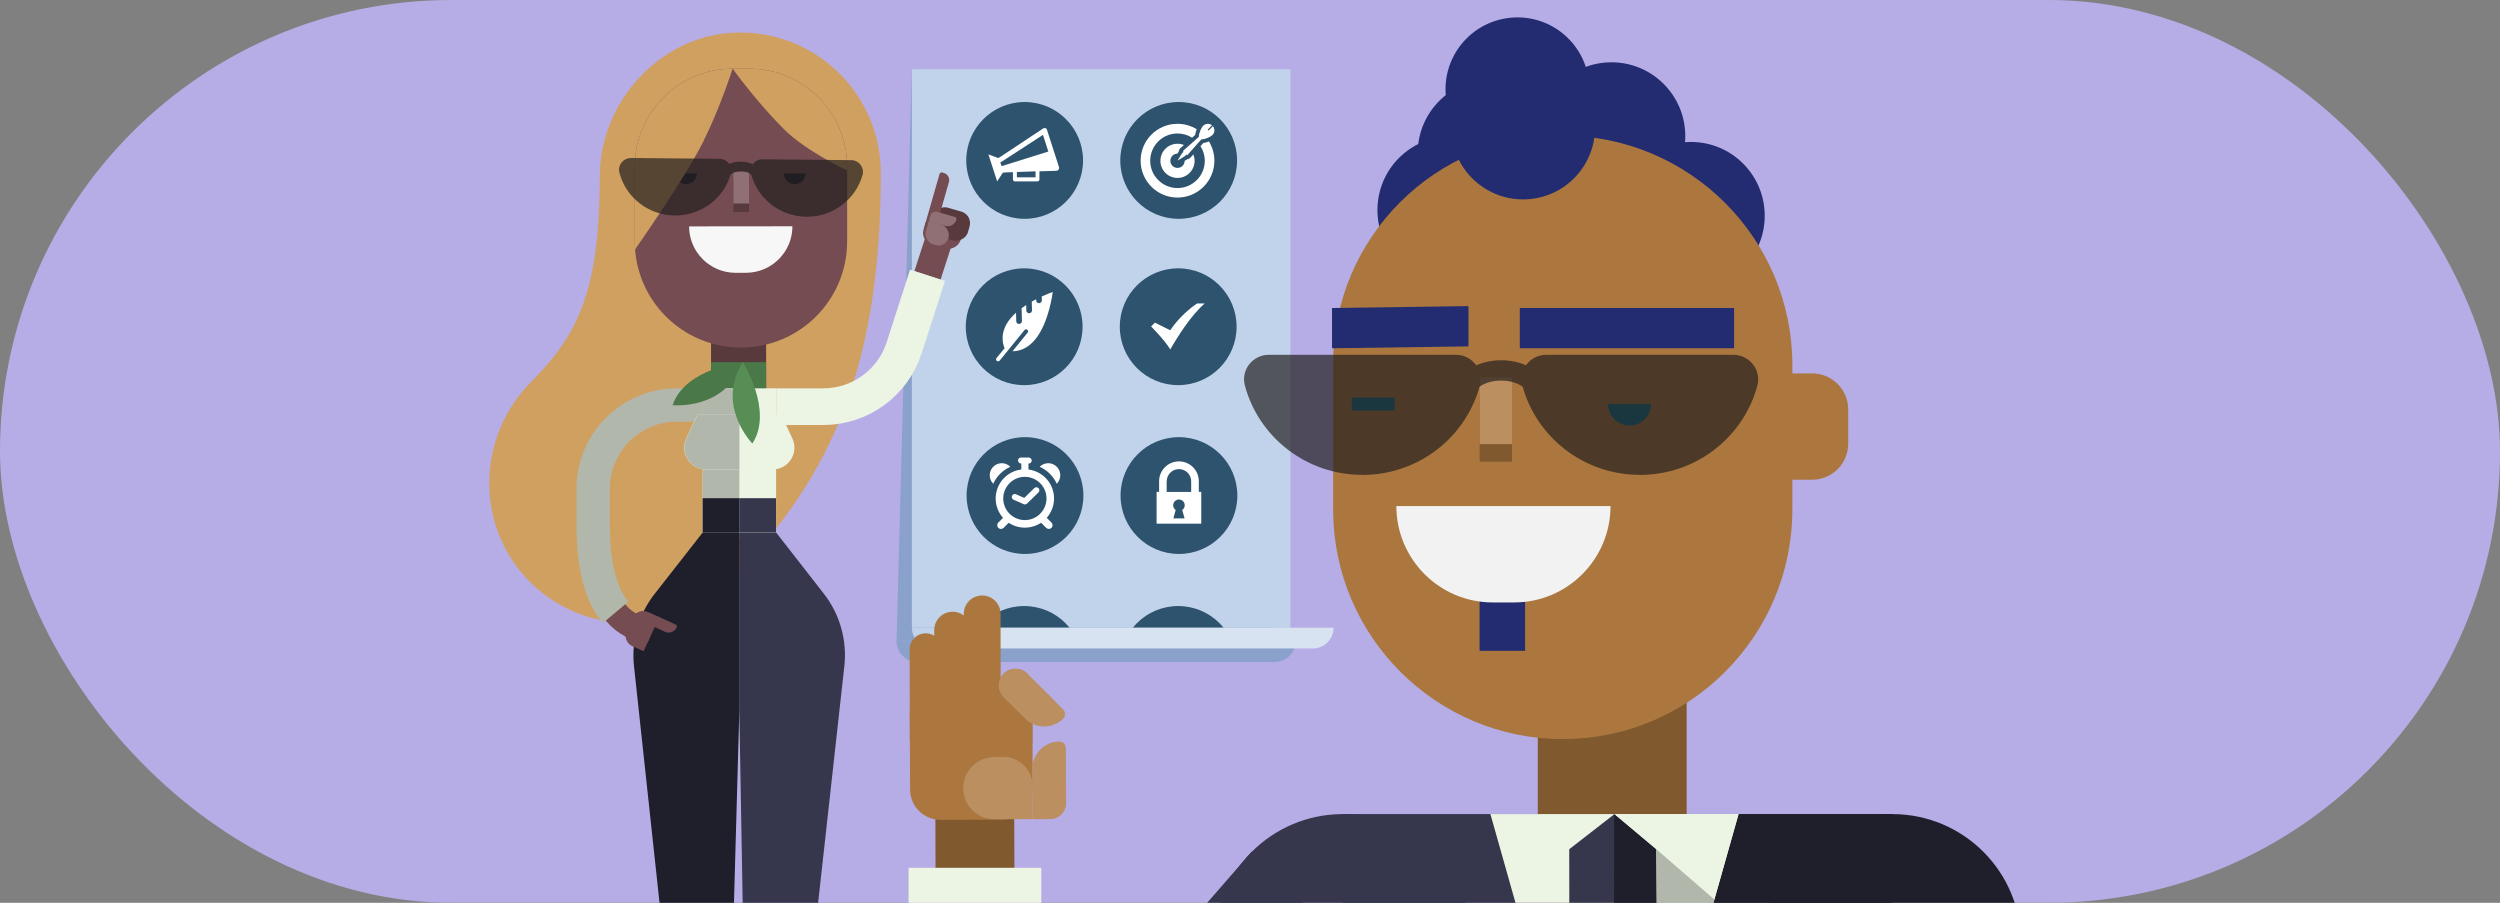 <?xml version="1.0" encoding="utf-8"?>
<svg xmlns="http://www.w3.org/2000/svg" xmlns:xlink="http://www.w3.org/1999/xlink" viewBox="0 0 360 130">
  <rect x="0" y="0" width="360" height="130" fill="#808080" stroke="none"/>
  <defs>
    <style>
      .cls-1, .cls-2, .cls-3, .cls-4, .cls-5, .cls-6, .cls-7, .cls-8 {
        fill: none;
      }

      .cls-9 {
        fill: #2e536e;
      }

      .cls-2 {
        stroke-width: 5.28px;
      }

      .cls-2, .cls-5 {
        stroke: #ecf5e4;
      }

      .cls-2, .cls-6 {
        stroke-linejoin: round;
      }

      .cls-10 {
        fill: #f7f7f8;
      }

      .cls-11 {
        fill: #907074;
      }

      .cls-3 {
        stroke-width: 3.65px;
      }

      .cls-3, .cls-4 {
        stroke: #744c51;
      }

      .cls-3, .cls-4, .cls-5, .cls-7, .cls-8 {
        stroke-miterlimit: 10;
      }

      .cls-12 {
        fill: #b2b7ab;
      }

      .cls-13, .cls-14 {
        fill: #231f20;
      }

      .cls-4 {
        stroke-width: 3.96px;
      }

      .cls-15 {
        fill: #232c70;
      }

      .cls-16 {
        fill: #d0a060;
      }

      .cls-17 {
        fill: #568e55;
      }

      .cls-5 {
        stroke-width: 19.11px;
      }

      .cls-6 {
        stroke: #b2b7ab;
        stroke-width: 4.8px;
      }

      .cls-18 {
        fill: #ecf5e4;
      }

      .cls-19 {
        fill: #e8b171;
      }

      .cls-20 {
        fill: #4a7848;
      }

      .cls-21 {
        clip-path: url(#clippath-1);
      }

      .cls-22 {
        fill: #89a1cb;
      }

      .cls-23 {
        fill: #027088;
      }

      .cls-24 {
        fill: #58393c;
      }

      .cls-25 {
        fill: #fff;
      }

      .cls-26 {
        fill: #c1d3ea;
      }

      .cls-7 {
        stroke: #231f20;
        stroke-width: 2.93px;
      }

      .cls-27 {
        fill: #1f1f2b;
      }

      .cls-28 {
        fill: #bb8f5f;
      }

      .cls-8 {
        stroke: #027088;
        stroke-width: 1.86px;
      }

      .cls-29, .cls-14 {
        opacity: .7;
      }

      .cls-30 {
        fill: #f2f2f2;
      }

      .cls-31 {
        fill: #ab773e;
      }

      .cls-32 {
        fill: #d8e3f2;
      }

      .cls-33 {
        fill: #80592f;
      }

      .cls-34 {
        clip-path: url(#clippath);
      }

      .cls-35 {
        fill: #744c51;
      }

      .cls-36 {
        fill: #b6ade6;
      }

      .cls-37 {
        fill: #36364d;
      }
    </style>
    <clipPath id="clippath">
      <rect class="cls-1" x="64.53" width="230.94" height="130"/>
    </clipPath>
    <clipPath id="clippath-1">
      <rect class="cls-1" x="131.31" y="9.96" width="54.51" height="80.43"/>
    </clipPath>
  </defs>
  <g id="Calque_1">
    <rect class="cls-36" x="0" y="0" width="360" height="130" rx="65" ry="65"/>
  </g>
  <g id="Calque_2">
    <g class="cls-34">
      <g>
        <g>
          <polygon class="cls-22" points="183.61 92.33 129.1 92.33 131.31 9.96 183.61 11.89 183.61 92.33"/>
          <path class="cls-22" d="M135.08,92.33c0,1.65-1.34,2.99-2.99,2.99s-2.99-1.34-2.99-2.99"/>
          <path class="cls-22" d="M132.09,95.32c1.65,0,2.99-1.34,2.99-2.99h51.49c0,1.65-1.34,2.99-2.99,2.99"/>
          <rect class="cls-26" x="131.31" y="9.96" width="54.51" height="80.43"/>
          <g class="cls-21">
            <g>
              <g>
                <circle class="cls-9" cx="169.73" cy="23.1" r="8.41"/>
                <g>
                  <path class="cls-25" d="M173.26,20.61l-.39.44c.39.61.62,1.33.62,2.1,0,2.17-1.76,3.93-3.93,3.93s-3.93-1.76-3.93-3.93,1.76-3.93,3.93-3.93c.77,0,1.49.23,2.1.61l.44-.39c.04-.27.12-.55.23-.83-.81-.49-1.75-.78-2.77-.78-2.93,0-5.31,2.38-5.31,5.31s2.38,5.31,5.31,5.31,5.31-2.38,5.31-5.31c0-1.02-.29-1.96-.78-2.77-.27.11-.56.19-.83.23Z"/>
                  <path class="cls-25" d="M171.37,22.74c-.1.11-.24.18-.4.19,0,0,0,0-.01,0-.02.01-.03.03-.05.04l-.32.19c0,.57-.46,1.02-1.03,1.02s-1.03-.46-1.03-1.03.46-1.02,1.02-1.03l.15-.25s.05-.09.08-.13h0c0-.15.07-.3.19-.4l.52-.46c-.29-.12-.6-.18-.93-.18-1.36,0-2.46,1.1-2.46,2.46s1.1,2.46,2.46,2.46,2.46-1.1,2.46-2.46c0-.33-.07-.64-.18-.93l-.46.52Z"/>
                  <path class="cls-25" d="M172.63,19.71l-2.3,2.04.1.1-.23.23h0s-.63,1.04-.63,1.04l1.04-.63h0s.23-.23.23-.23l.11.11,2.04-2.3c.57-.01,1.31-.34,1.61-.64.34-.34.37-.89.06-1.26l-.62.62-.13-.13.62-.62c-.37-.3-.91-.28-1.26.06-.3.3-.63,1.04-.64,1.61Z"/>
                </g>
              </g>
              <g>
                <circle class="cls-9" cx="147.6" cy="71.36" r="8.41"/>
                <g>
                  <path class="cls-25" d="M149.33,67.96c-2.11-.97-4.61-.04-5.57,2.07-.97,2.11-.04,4.61,2.07,5.57,2.11.97,4.61.04,5.57-2.07.97-2.11.04-4.61-2.07-5.57ZM150.41,73.08c-.72,1.56-2.56,2.25-4.13,1.53-1.56-.72-2.25-2.56-1.53-4.13.72-1.56,2.56-2.25,4.13-1.53,1.56.72,2.25,2.56,1.53,4.13Z"/>
                  <path class="cls-25" d="M147.58,72.64c-.06,0-.12-.01-.17-.04l-1.46-.64c-.22-.1-.31-.35-.22-.57.1-.22.35-.32.57-.22l1.19.53,1.45-1.41c.17-.17.44-.16.61,0,.17.17.16.44,0,.61l-1.65,1.61c-.08.08-.19.12-.3.12Z"/>
                  <g>
                    <path class="cls-25" d="M144.14,76.17c-.14,0-.27-.05-.38-.16-.21-.21-.21-.55,0-.76l.89-.89c.21-.21.55-.21.76,0,.21.21.21.55,0,.76l-.89.89c-.1.1-.24.16-.38.16Z"/>
                    <path class="cls-25" d="M151.03,76.17c-.14,0-.27-.05-.38-.16l-.89-.89c-.21-.21-.21-.55,0-.76.21-.21.55-.21.76,0l.89.89c.21.21.21.55,0,.76-.1.1-.24.16-.38.16Z"/>
                  </g>
                  <rect class="cls-25" x="147.07" y="66.39" width="1.03" height="1.61"/>
                  <rect class="cls-25" x="146.59" y="65.88" width="1.98" height=".87" rx=".44" ry=".44"/>
                  <path class="cls-25" d="M145.45,67.23l.02-.03c-.68-.67-1.78-.67-2.45.02-.67.68-.66,1.76,0,2.44.52-1.11,1.39-1.95,2.43-2.43Z"/>
                  <path class="cls-25" d="M149.75,67.23l-.02-.03c.68-.67,1.78-.67,2.45.02.67.68.66,1.76,0,2.44-.52-1.11-1.39-1.95-2.43-2.43Z"/>
                </g>
              </g>
              <g>
                <circle class="cls-9" cx="169.66" cy="47.05" r="8.41"/>
                <path class="cls-25" d="M173.48,43.7h-1.1c-2.48,1.65-3.86,3.86-3.86,3.86l-2.21-1.1-.55.55s1.93,1.93,2.76,3.31c1.1-1.93,3.03-4.96,4.96-6.62Z"/>
              </g>
              <g>
                <circle class="cls-9" cx="147.55" cy="23.1" r="8.41"/>
                <path class="cls-25" d="M150.78,18.69c-.03-.11-.11-.19-.23-.24-.13-.03-.24-.01-.34.05l-6.07,4.03-.4.23-1.41-.53,1.26,3.89.82-1.25.46-.05.99-.03v1.04c0,.08.03.15.08.2.06.06.13.09.2.09h3.25s.09-.02.09-.02l.12-.06c.05-.07.08-.14.08-.21v-1.16s2.47-.08,2.47-.08l.09-.02c.09-.04.16-.09.2-.15.07-.09.09-.2.06-.34l-1.73-5.37ZM149.12,25.54h-2.69s0-.77,0-.77l2.69-.1v.87ZM144.24,23.91l-.2-.5,6.15-3.99.77,2.4-6.71,2.1Z"/>
              </g>
              <g>
                <circle class="cls-9" cx="169.77" cy="71.36" r="8.41"/>
                <path class="cls-25" d="M172.63,70.83v-1.53c0-1.58-1.28-2.86-2.86-2.86s-2.86,1.28-2.86,2.86v1.53h-.36v4.58h6.43v-4.58h-.36ZM168.01,69.31c0-.97.79-1.76,1.76-1.76s1.76.79,1.76,1.76v1.53h-3.53v-1.53ZM170.59,74.65h-1.63l.34-1.21c-.22-.15-.36-.4-.36-.68,0-.46.37-.83.83-.83s.83.37.83.83c0,.28-.14.53-.36.68l.34,1.21Z"/>
              </g>
              <g>
                <circle class="cls-9" cx="147.48" cy="47.05" r="8.41"/>
                <path class="cls-25" d="M151.56,42.06s-.65.22-1.55.63l.02.54c0,.23-.17.42-.4.43-.1,0-.2-.03-.27-.09-.09-.07-.15-.18-.15-.31v-.17c-.21.1-.42.22-.64.34l.04,1.25c0,.23-.17.42-.4.43-.1,0-.2-.03-.27-.09-.09-.07-.15-.18-.15-.31l-.02-.78c-.22.14-.45.3-.66.45l.05,1.84c0,.23-.17.42-.4.43-.1,0-.2-.03-.27-.09-.09-.07-.15-.18-.15-.31l-.03-1.22c-.31.27-.59.56-.84.87-1.54,1.9-1.09,3.59-.81,4.24l-1.16,1.42c-.1.12-.08.31.04.41s.31.08.41-.04l1.16-1.42.28-.35,2.14-2.63c.1-.12.28-.14.41-.04s.14.28.04.41l-2.18,2.68c.86,0,2.13-.3,3.29-1.72,1.98-2.43,2.5-6.77,2.5-6.77Z"/>
              </g>
              <circle class="cls-9" cx="147.48" cy="95.68" r="8.41"/>
              <circle class="cls-9" cx="169.66" cy="95.68" r="8.41"/>
            </g>
          </g>
          <path class="cls-26" d="M137.3,90.39c0,1.65-1.34,2.99-2.99,2.99s-2.99-1.34-2.99-2.99"/>
          <path class="cls-32" d="M134.31,93.38c1.65,0,2.99-1.34,2.99-2.99h54.74c0,1.65-1.34,2.99-2.99,2.99"/>
        </g>
        <g>
          <g>
            <path class="cls-16" d="M126.83,24.91c0-11.58-9.73-20.88-21.45-20.19-10.46.62-18.98,10.03-19,20.51-.04,16.41-2.95,22.77-9.92,29.79-7.72,7.77-8.09,20.38-.57,28.34,7.86,8.32,20.98,8.46,29.02.42,15.29-15.29,21.93-31.76,21.93-58.88Z"/>
            <g>
              <g>
                <rect class="cls-24" x="102.39" y="48.09" width="7.93" height="10.84"/>
                <rect class="cls-20" x="102.39" y="52.15" width="7.93" height="6.78"/>
                <polygon class="cls-18" points="101.18 77.48 101.18 55.92 106.44 55.92 111.76 55.92 111.76 77.48 101.18 77.48"/>
                <polygon class="cls-12" points="101.18 77.48 101.18 55.92 103.81 55.92 106.47 55.92 106.47 77.48 101.18 77.48"/>
                <path class="cls-37" d="M111.76,76.68l6.87,8.81c2.32,2.97,3.38,6.74,2.95,10.49l-8.18,73.82-5.77-.64-1.17-67.02v-25.45h5.29Z"/>
                <path class="cls-27" d="M101.18,76.68h5.29v25.45s-1.87,67.02-1.87,67.02l-5.34.64-7.96-73.82c-.42-3.75.65-7.51,2.98-10.47l6.91-8.82Z"/>
              </g>
              <path class="cls-16" d="M88.84,24.55h2.65c1.31,0,2.38,1.07,2.38,2.38h0c0,1.31-1.07,2.38-2.38,2.38h-2.65v-4.76h0Z" transform="translate(182.71 53.86) rotate(180)"/>
              <circle class="cls-16" cx="91.22" cy="26.93" r="1.38"/>
              <path class="cls-35" d="M91.41,34.76c0,8.44,6.85,15.29,15.29,15.29,8.44,0,15.29-6.85,15.29-15.29v-10.78c0-7.78-6.31-14.09-14.09-14.09h-1.2s-1.2,0-1.2,0c-7.78,0-14.09,6.31-14.09,14.09v10.78Z"/>
              <path class="cls-16" d="M121.99,23.98c0-7.78-6.31-14.09-14.09-14.09h-1.2s-1.2,0-1.2,0c0,0,3.28,4.6,7.39,8.72,3.18,3.18,9.1,5.94,9.1,5.94v-.57Z"/>
              <g>
                <path class="cls-27" d="M112.89,24.98c0,.86.69,1.55,1.55,1.55s1.55-.69,1.55-1.55"/>
                <path class="cls-27" d="M97.25,24.98c0,.86.69,1.55,1.55,1.55s1.55-.69,1.55-1.55"/>
              </g>
              <g>
                <path class="cls-6" d="M88.64,88.19c-1.99-2.36-3.22-6.38-3.22-12.6v-5.21c0-6.66,5.4-12.06,12.06-12.06h3.69"/>
                <path class="cls-3" d="M88.64,88.19c.51.61,1.02,1.07,1.62,1.47,1.14.71,1.69.99,2.95,1.35"/>
              </g>
              <rect class="cls-24" x="105.61" y="25.9" width="2.25" height="4.63" transform="translate(-.03 .11) rotate(-.06)"/>
              <rect class="cls-11" x="105.61" y="24.68" width="2.25" height="4.63" transform="translate(-.03 .11) rotate(-.06)"/>
              <path class="cls-18" d="M101.68,67.6h9.58c2.29,0,3.81-2.38,2.84-4.46l-1.59-3.41h-12.1s-1.59,3.41-1.59,3.41c-.97,2.08.55,4.46,2.84,4.46Z"/>
              <path class="cls-12" d="M106.47,67.6h-4.79c-2.29,0-3.81-2.38-2.84-4.46l1.59-3.41h6.05v7.87Z"/>
              <g>
                <path class="cls-35" d="M93.32,88.13l1.62.74-2.27,4.9-1.59-.73c-.84-.38-1.22-1.39-.83-2.23l.84-1.84c.38-.84,1.39-1.22,2.23-.83Z"/>
                <path class="cls-35" d="M94.99,89.23h2.39v.84c0,.41-.33.75-.75.75h-2.62c-.17,0-.31-.14-.31-.31h0c0-.7.57-1.28,1.28-1.28Z" transform="translate(144.75 211.73) rotate(-155.3)"/>
                <path class="cls-35" d="M92.57,89.76l.08.04c.84.38,1.22,1.39.83,2.23l-.09.21c-.38.84-1.39,1.22-2.23.83l-.08-.04c-.84-.38-1.22-1.39-.83-2.23l.09-.21c.38-.84,1.39-1.22,2.23-.83Z"/>
              </g>
              <g>
                <line class="cls-4" x1="135.06" y1="35.01" x2="133.56" y2="39.65"/>
                <path class="cls-2" d="M133.56,39.65l-3.36,10.43c-1.63,5.05-6.33,8.48-11.64,8.48h-6.79"/>
              </g>
            </g>
            <path class="cls-10" d="M105.92,32.59h1.51c3.69,0,6.69,3,6.69,6.69h-14.88c0-3.69,3-6.69,6.69-6.69Z" transform="translate(213.39 71.76) rotate(179.94)"/>
            <path class="cls-20" d="M106.91,52.15s-8.27.87-10.05,6.19c0,0,7.62.81,10.05-6.19Z"/>
            <path class="cls-17" d="M106.98,52.15s4.43,7.03,1.36,11.72c0,0-5.35-5.48-1.36-11.72Z"/>
            <path class="cls-16" d="M105.5,9.89c-7.78,0-14.09,6.31-14.09,14.09v12s7.13-10.17,9.77-15.41c2.51-4.99,4.32-10.69,4.32-10.69Z"/>
            <path class="cls-14" d="M90.85,22.75l12.77.12c.58,0,1.08.3,1.38.73.49-.22,1.08-.34,1.71-.32.61,0,1.2.14,1.7.37.31-.43.81-.72,1.4-.71l12.77.12c1.11.01,1.92,1.06,1.63,2.12-.97,3.51-4.24,6.07-8.09,6.03-3.81-.04-7-2.61-7.94-6.08-.03-.03-.06-.05-.1-.08-.35-.23-.86-.37-1.38-.37-.61,0-1.15.18-1.48.42-1.01,3.46-4.24,5.97-8.06,5.93-3.85-.04-7.07-2.66-7.97-6.19-.27-1.06.56-2.09,1.67-2.08Z"/>
            <rect class="cls-27" x="101.18" y="71.73" width="5.29" height="4.94" transform="translate(207.65 148.41) rotate(-180)"/>
            <rect class="cls-37" x="106.47" y="71.73" width="5.29" height="4.94" transform="translate(218.22 148.41) rotate(-180)"/>
          </g>
          <g>
            <rect class="cls-35" x="133.59" y="30.65" width="4.33" height="5.54" rx="1.73" ry="1.73" transform="translate(205.29 -87.88) rotate(105.99)"/>
            <rect class="cls-24" x="134.66" y="29.49" width="4.33" height="5.54" rx="1.73" ry="1.73" transform="translate(205.54 -90.38) rotate(105.99)"/>
            <path class="cls-35" d="M131.8,28.22h7.11c.17,0,.31.14.31.31v1c0,.17-.14.31-.31.31h-7.86c-.17,0-.31-.14-.31-.31v-.25c0-.59.48-1.06,1.06-1.06Z" transform="translate(200.08 -92.71) rotate(105.99)"/>
            <path class="cls-11" d="M135.21,30.77h2.46v.86c0,.42-.34.77-.77.77h-2.69c-.17,0-.31-.14-.31-.31h0c0-.72.59-1.31,1.31-1.31Z" transform="translate(257.61 99.36) rotate(-164.01)"/>
            <rect class="cls-11" x="133.26" y="32.26" width="3.38" height="3.03" rx="1.46" ry="1.46" transform="translate(255.38 103.42) rotate(-164.01)"/>
            <rect class="cls-11" x="133.48" y="32.07" width="1.81" height="1.66" transform="translate(254.51 101.55) rotate(-164.01)"/>
          </g>
        </g>
      </g>
      <g>
        <circle class="cls-15" cx="232.05" cy="19.6" r="10.63"/>
        <circle class="cls-15" cx="243.49" cy="31.07" r="10.63"/>
        <circle class="cls-15" cx="208.98" cy="30.25" r="10.63"/>
        <circle class="cls-15" cx="214.78" cy="22.04" r="10.63"/>
        <rect class="cls-33" x="221.44" y="86.1" width="21.44" height="36.41"/>
        <g>
          <g>
            <polygon class="cls-33" points="134.68 111.18 134.72 127.03 146.08 126.99 146.03 111.14 134.68 111.18"/>
            <g>
              <path class="cls-31" d="M131.05,113.7l-.04-11.32,17.66-.06.04,11.32c0,2.41-1.94,4.38-4.36,4.39l-8.91.03c-2.41,0-4.38-1.94-4.39-4.36Z"/>
              <path class="cls-28" d="M146.44,109.96h7.96c1.25,0,2.27,1.02,2.27,2.27v2.55h-7.28c-2.14,0-3.88-1.74-3.88-3.88h0c0-.51.42-.93.93-.93Z" transform="translate(262.91 -39.13) rotate(89.79)"/>
              <path class="cls-28" d="M143.18,109.01h1.31c2.32,0,4.2,1.88,4.2,4.2v4.77h-5.51c-2.47,0-4.48-2.01-4.48-4.48h0c0-2.47,2.01-4.48,4.48-4.48Z" transform="translate(-.41 .52) rotate(-.21)"/>
            </g>
            <path class="cls-31" d="M138.8,106.55l-.02-18.15c0-1.46,1.18-2.65,2.65-2.65h0c1.46,0,2.65,1.18,2.65,2.65l.02,18.15c0,.56-.46,1.03-1.02,1.03h-3.25c-.56,0-1.03-.46-1.03-1.02Z"/>
            <path class="cls-31" d="M143.85,106.74l-.02-8.02c0-1.33,1.08-2.41,2.41-2.41h0c1.33,0,2.41,1.08,2.41,2.41l.02,8.02c0,.51-.42.93-.93.93h-2.96c-.51,0-.93-.42-.93-.93Z"/>
            <path class="cls-31" d="M134.55,106.55l-.02-15.81c0-1.46,1.18-2.65,2.65-2.65h0c1.46,0,2.65,1.18,2.65,2.65l.02,15.81c0,.56-.46,1.03-1.02,1.03h-3.25c-.56,0-1.03-.46-1.03-1.02Z"/>
            <path class="cls-31" d="M131.01,106.68l-.02-13.17c0-1.28,1.03-2.31,2.31-2.31h0c1.28,0,2.31,1.03,2.31,2.31l.02,13.17c0,.49-.4.89-.89.89h-2.83c-.49,0-.89-.4-.89-.89Z"/>
            <path class="cls-28" d="M147.94,97.01c-.94-.94-2.47-.94-3.41,0h0c-.94.94-.94,2.47,0,3.41l3.07,3.04h-.01c1.51,1.53,3.99,1.54,5.5.03.36-.36.37-.96,0-1.32l-2.08-2.12-3.07-3.05Z"/>
          </g>
          <g>
            <line class="cls-5" x1="140.39" y1="124.96" x2="140.39" y2="161.42"/>
            <path class="cls-37" d="M151.32,130.66c.36,5.21,2.06,30.02,2.38,34.64,0,0,.12,1.73.12,1.73,0,.02,0,.1,0,.08.02-.03.02-.1.04-.14.28-2.89-2.39-5.59-5.36-5.32-1.18.04-2.44.53-3.33,1.24-.01.01-.04.04,0,0l.29-.33c4.4-5.06,12.07-13.84,16.54-18.98,0,0,18.25-20.94,18.25-20.94,0,0,26.21,26.21,26.21,26.21l-20.94,18.25c-3.51,3.06-12.32,10.74-15.71,13.69-1.06.93-3.35,2.92-4.39,3.83-7.88,7.19-20.77,7.79-29.22,1.3-5.84-4.18-9.37-11.33-9.23-18.5.04-1.44.51-7.5.6-9.06,0,0,1.9-27.72,1.9-27.72h21.86Z"/>
          </g>
          <g>
            <rect class="cls-19" x="224.79" y="118.65" width="16.28" height="14.04"/>
            <g>
              <polygon class="cls-37" points="201.57 226.09 264.29 226.09 272.5 117.23 193.36 117.23 193.36 155 201.57 226.09"/>
              <polygon class="cls-27" points="232.48 226.09 264.29 226.09 272.5 155 272.5 117.23 232.48 117.23 232.48 226.09"/>
            </g>
            <g>
              <polygon class="cls-18" points="232.48 180.44 232.48 180.44 214.62 117.23 250.35 117.23 232.48 180.44"/>
              <polygon class="cls-37" points="238.91 184.9 226.06 184.9 225.97 122.29 232.48 117.23 232.48 117.23 238.51 122.29 238.91 184.9"/>
              <polygon class="cls-27" points="232.44 117.23 238.47 122.29 238.87 184.9 232.4 184.9 232.44 117.23"/>
              <polygon class="cls-18" points="246.87 129.53 250.35 117.23 232.48 117.23 238.51 122.29 246.87 129.53"/>
              <polygon class="cls-12" points="238.51 122.29 238.75 158.26 246.87 129.53 238.51 122.29"/>
            </g>
            <circle class="cls-37" cx="193.36" cy="135.76" r="18.53"/>
          </g>
          <circle class="cls-27" cx="272.5" cy="135.76" r="18.53"/>
          <g>
            <path class="cls-31" d="M255.18,53.77h5.77c2.87,0,5.19,2.32,5.19,5.19v4.93c0,2.87-2.32,5.19-5.19,5.19h-5.77v-15.31Z"/>
            <path class="cls-31" d="M225.02,19.53c18.26,0,33.07,14.79,33.08,33.05v20.77c.01,18.26-14.78,33.07-33.05,33.08h0c-18.19,0-32.97-14.68-33.08-32.87v-.18s0-20.77,0-20.77v-.24c0-18.22,14.83-32.97,33.05-32.84h0Z"/>
            <g>
              <rect class="cls-33" x="213.07" y="56.88" width="4.66" height="9.6"/>
              <rect class="cls-28" x="213.07" y="54.35" width="4.66" height="9.6"/>
              <line class="cls-8" x1="194.66" y1="58.18" x2="200.84" y2="58.18"/>
              <path class="cls-23" d="M231.57,58.19c0,1.71,1.38,3.09,3.09,3.09s3.09-1.38,3.09-3.09"/>
              <polygon class="cls-15" points="191.81 50.15 211.46 49.88 211.46 44.08 191.81 44.35 191.81 50.15"/>
              <rect class="cls-15" x="218.85" y="44.35" width="30.86" height="5.8"/>
              <rect class="cls-15" x="213.06" y="84.99" width="6.55" height="8.73"/>
              <path class="cls-30" d="M214.96,72.88h3.08c7.66,0,13.88,6.22,13.88,13.88h-30.84c0-7.66,6.22-13.88,13.88-13.88Z" transform="translate(432.98 159.67) rotate(-179.99)"/>
            </g>
            <g class="cls-29">
              <g>
                <path class="cls-13" d="M196.18,68.38c-8.12,0-14.94-5.46-16.92-12.87-.6-2.24,1.13-4.43,3.47-4.42h26.9c2.34,0,4.07,2.19,3.47,4.43-1.98,7.41-8.81,12.87-16.92,12.87Z"/>
                <path class="cls-13" d="M236.14,68.38c-8.12,0-14.94-5.46-16.92-12.87-.6-2.24,1.13-4.43,3.47-4.42h26.9c2.34,0,4.07,2.19,3.47,4.43-1.98,7.41-8.81,12.87-16.92,12.87Z"/>
              </g>
              <path class="cls-7" d="M221.42,56.74c0-1.88-2.35-3.4-5.26-3.4-2.9,0-5.26,1.52-5.26,3.4"/>
            </g>
          </g>
        </g>
        <path class="cls-15" d="M228.75,11.33c-.84-5.66-6.11-9.56-11.77-8.71s-9.56,6.11-8.71,11.77l.82,5.5c.84,5.66,6.11,9.56,11.77,8.71,5.66-.84,9.56-6.11,8.71-11.77l-.82-5.5Z"/>
      </g>
    </g>
  </g>
</svg>